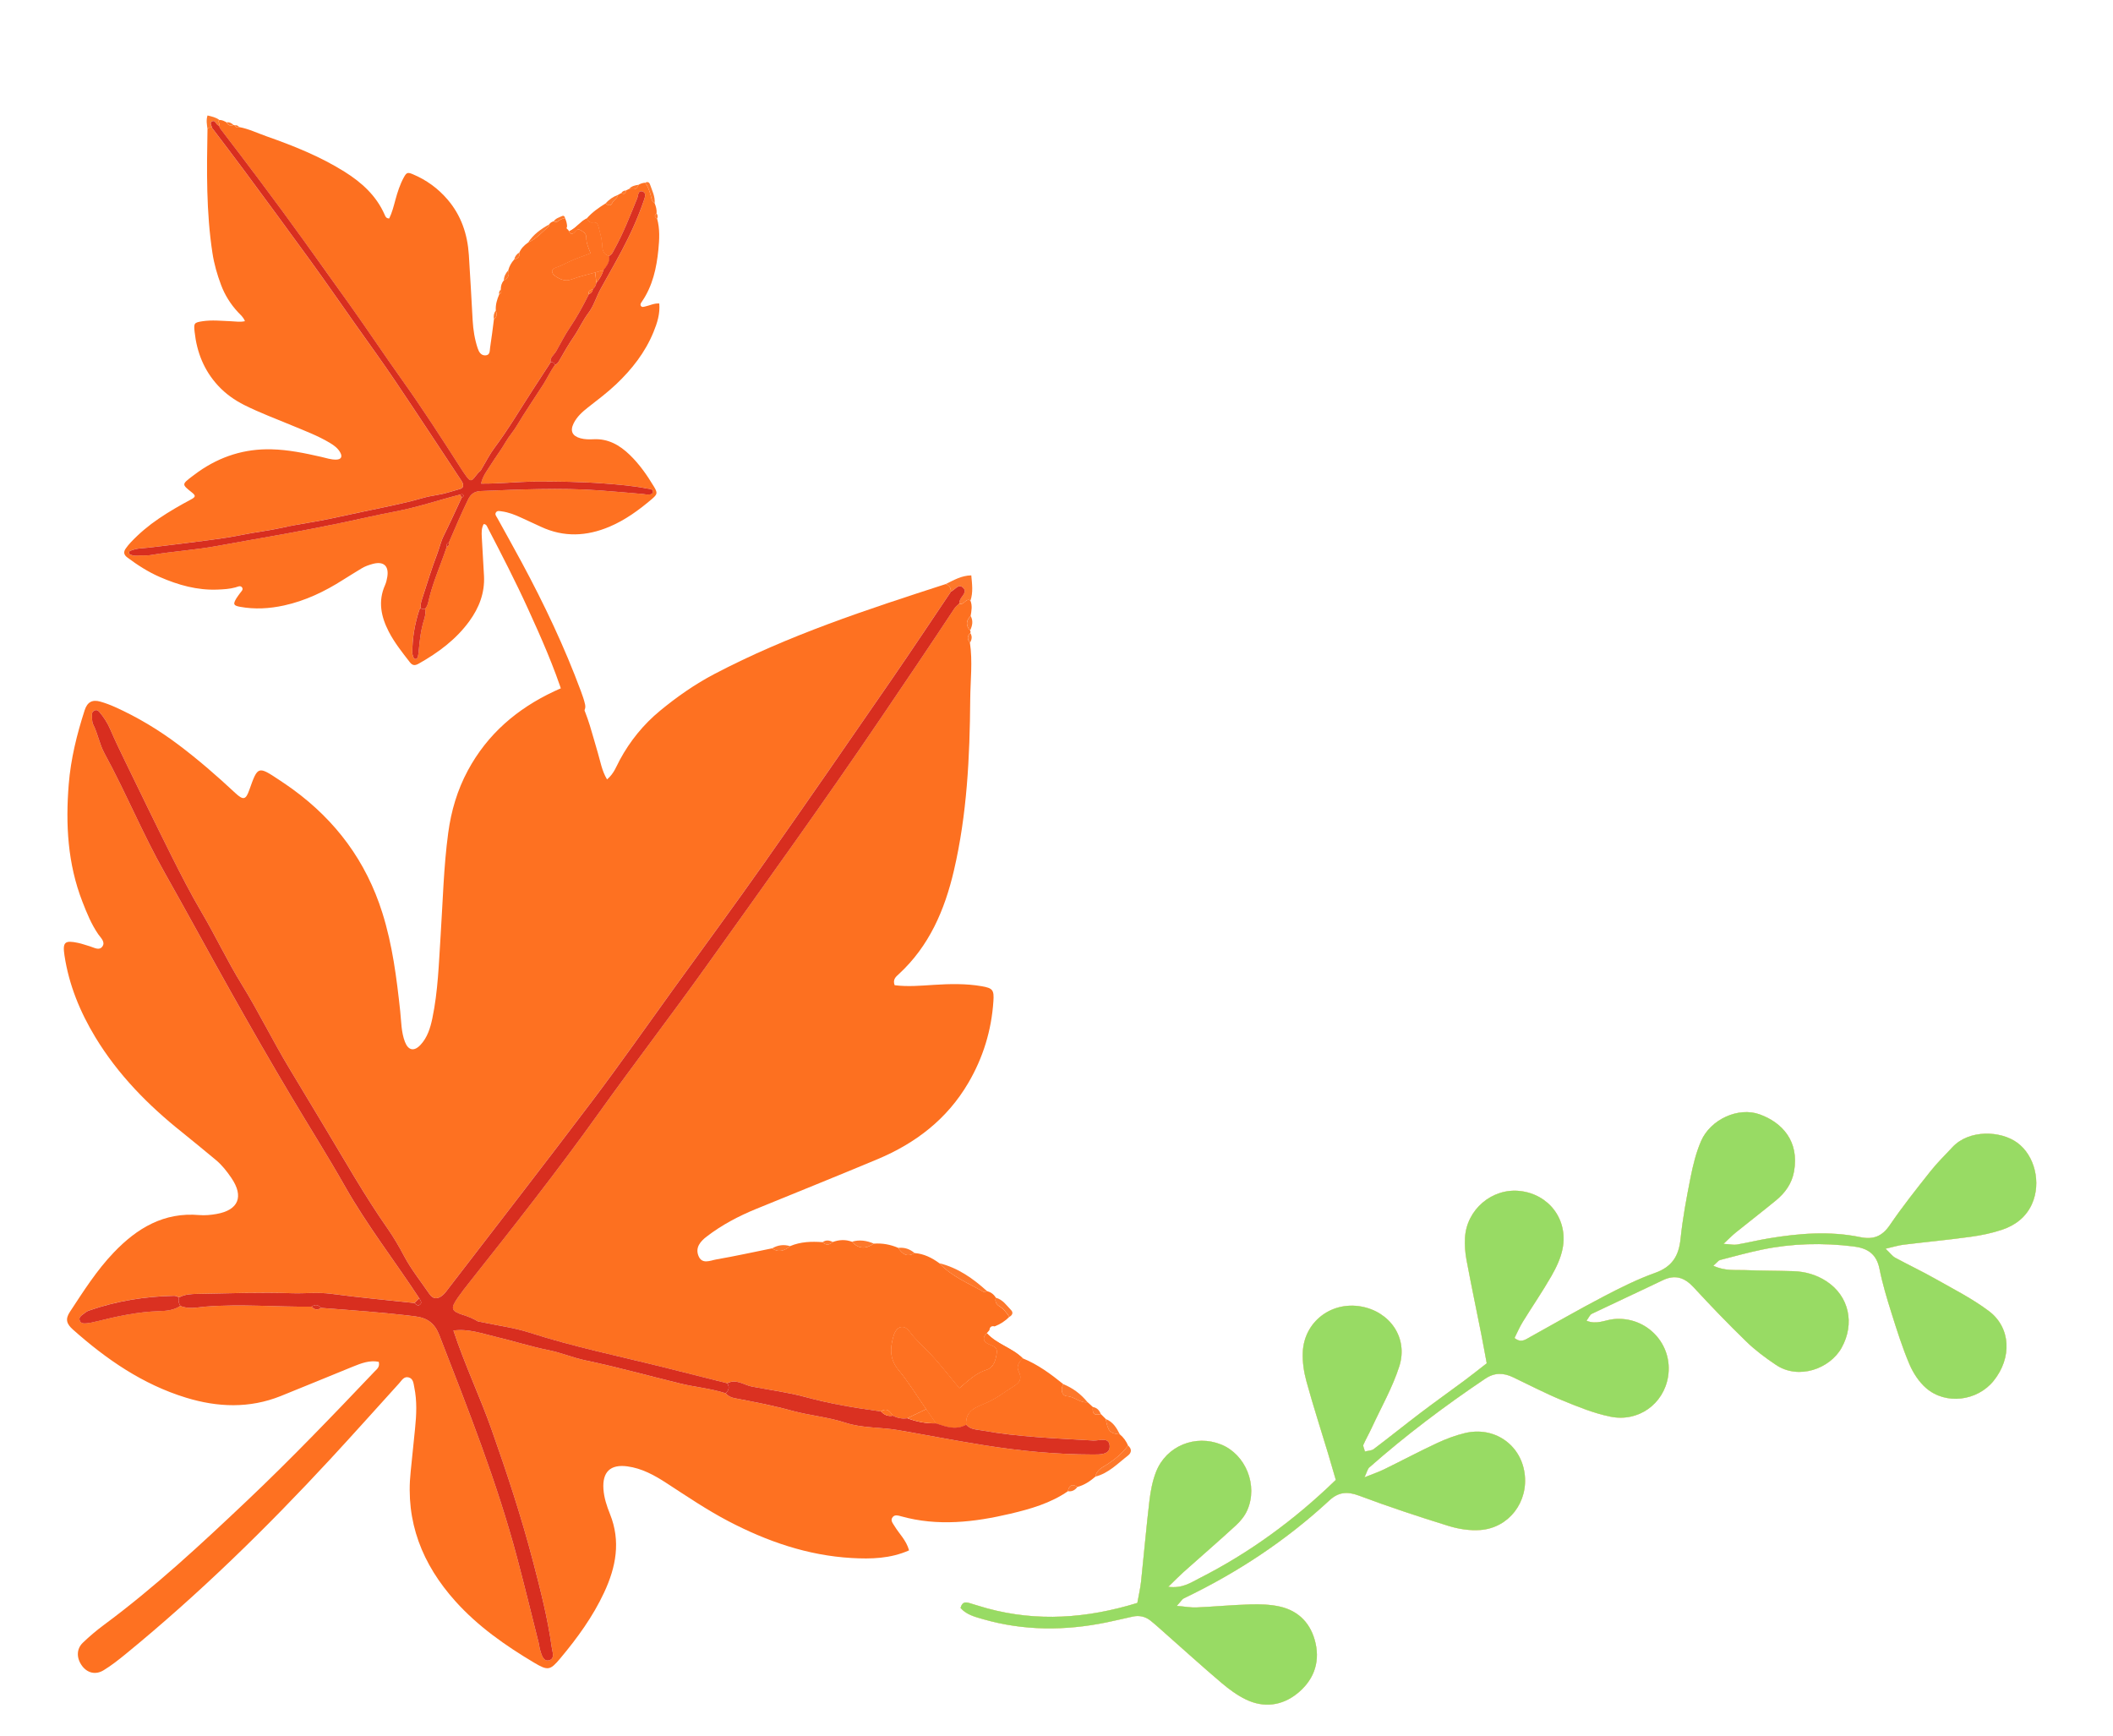 <?xml version="1.0" encoding="UTF-8"?> <svg xmlns="http://www.w3.org/2000/svg" width="196" height="161" viewBox="0 0 196 161" fill="none"><path d="M98.626 128.391C97.465 127.45 96.266 126.567 94.868 125.998C94.495 126.346 94.237 126.752 94.501 127.26C94.823 127.881 94.559 128.252 94.051 128.567C93.202 129.092 92.432 129.714 91.487 130.122C90.636 130.487 89.499 130.803 89.619 132.151C90.004 132.609 90.569 132.595 91.085 132.689C94.5 133.303 97.962 133.42 101.413 133.623C101.976 133.657 102.94 133.237 102.931 134.195C102.922 134.957 101.988 134.922 101.366 134.921C98.01 134.918 94.674 134.598 91.364 134.073C88.674 133.647 86.001 133.125 83.317 132.66C81.691 132.378 79.997 132.491 78.42 131.974C76.785 131.438 75.072 131.303 73.431 130.852C71.679 130.369 69.901 130.034 68.123 129.693C67.796 129.631 67.519 129.488 67.298 129.237C65.933 128.793 64.5 128.676 63.114 128.34C60.17 127.624 57.249 126.805 54.285 126.184C53.131 125.943 52.061 125.475 50.906 125.246C49.238 124.916 47.612 124.384 45.954 123.995C44.7 123.7 43.456 123.237 42.059 123.422C43.121 126.627 44.524 129.557 45.6 132.608C47.037 136.678 48.389 140.78 49.476 144.961C50.147 147.542 50.807 150.126 51.172 152.772C51.232 153.208 51.514 153.876 50.919 154.015C50.386 154.139 50.233 153.484 50.094 153.034C50.031 152.832 50.023 152.613 49.97 152.405C49.306 149.771 48.663 147.128 47.967 144.501C46.094 137.43 43.388 130.651 40.749 123.846C40.336 122.782 39.679 122.253 38.524 122.108C35.618 121.742 32.702 121.545 29.785 121.322C29.454 121.554 29.162 121.496 28.898 121.207C25.628 121.243 22.36 120.942 19.084 121.202C18.331 121.262 17.501 121.474 16.729 121.135C16.128 121.545 15.419 121.599 14.741 121.62C12.762 121.682 10.852 122.102 8.946 122.574C8.637 122.65 8.325 122.723 8.011 122.748C7.755 122.768 7.449 122.77 7.38 122.423C7.333 122.185 7.522 122.043 7.69 121.92C7.861 121.796 8.029 121.644 8.223 121.575C10.796 120.676 13.453 120.248 16.174 120.195C16.323 120.193 16.475 120.29 16.624 120.342C17.16 120.051 17.756 120.031 18.337 120.021C21.244 119.973 24.156 119.858 27.06 119.959C28.273 120.001 29.483 119.85 30.703 120.012C33.276 120.356 35.865 120.59 38.446 120.869C38.593 120.72 38.738 120.57 38.883 120.422C36.603 116.946 34.045 113.662 31.986 110.023C30.416 107.249 28.707 104.545 27.07 101.802C25.136 98.557 23.258 95.285 21.407 91.991C19.349 88.328 17.354 84.632 15.287 80.977C13.241 77.359 11.675 73.511 9.685 69.872C9.232 69.045 9.076 68.061 8.641 67.198C8.507 66.932 8.546 66.575 8.53 66.258C8.522 66.092 8.627 65.966 8.789 65.898C8.97 65.821 9.108 65.914 9.209 66.033C9.625 66.523 9.97 67.053 10.226 67.651C10.624 68.579 11.06 69.491 11.502 70.4C12.967 73.411 14.421 76.425 15.922 79.42C16.802 81.178 17.702 82.932 18.7 84.626C19.996 86.827 21.083 89.141 22.425 91.321C23.986 93.854 25.293 96.541 26.828 99.089C27.926 100.913 29.024 102.744 30.122 104.566C32.02 107.713 33.823 110.914 35.931 113.931C36.511 114.76 37.015 115.629 37.493 116.529C38.139 117.749 39.024 118.84 39.801 119.99C40.21 120.594 40.669 120.513 41.133 120.08C41.327 119.901 41.477 119.674 41.639 119.463C46.086 113.673 50.566 107.907 54.966 102.082C57.536 98.679 59.98 95.181 62.477 91.724C65.286 87.834 68.132 83.969 70.893 80.046C74.85 74.419 78.756 68.756 82.662 63.094C84.537 60.374 86.363 57.618 88.211 54.878C88.194 54.546 88.078 54.283 87.731 54.177C80.414 56.541 73.105 58.933 66.265 62.522C64.467 63.465 62.794 64.636 61.227 65.928C59.691 67.195 58.448 68.725 57.494 70.488C57.175 71.077 56.962 71.749 56.309 72.299C55.821 71.485 55.697 70.642 55.458 69.847C54.95 68.162 54.563 66.431 53.741 64.857C53.01 63.456 52.857 63.444 51.396 64.131C47.961 65.745 45.22 68.089 43.397 71.471C42.419 73.289 41.853 75.214 41.578 77.243C41.149 80.421 41.077 83.628 40.869 86.822C40.702 89.379 40.632 91.945 40.103 94.468C39.913 95.371 39.644 96.238 39.006 96.923C38.413 97.558 37.868 97.45 37.557 96.633C37.212 95.725 37.225 94.747 37.122 93.794C36.79 90.714 36.407 87.659 35.466 84.673C33.964 79.903 31.164 76.135 27.155 73.213C26.767 72.931 26.369 72.662 25.969 72.395C23.922 71.033 23.921 71.034 23.124 73.278C22.801 74.191 22.579 74.265 21.809 73.546C20.129 71.977 18.4 70.474 16.563 69.091C14.719 67.703 12.758 66.524 10.656 65.579C10.219 65.383 9.766 65.214 9.306 65.083C8.573 64.876 8.102 65.105 7.85 65.89C7.126 68.132 6.565 70.401 6.375 72.76C6.076 76.474 6.274 80.121 7.643 83.641C8.05 84.689 8.468 85.723 9.111 86.658C9.34 86.991 9.789 87.369 9.505 87.786C9.209 88.221 8.731 87.894 8.336 87.781C7.977 87.68 7.624 87.545 7.26 87.467C6.007 87.2 5.792 87.381 5.981 88.629C6.394 91.36 7.427 93.875 8.848 96.22C10.949 99.686 13.749 102.532 16.907 105.046C17.951 105.877 18.972 106.737 20.004 107.585C20.588 108.065 21.047 108.657 21.468 109.276C22.639 110.997 22.12 112.254 20.083 112.61C19.561 112.702 19.014 112.755 18.488 112.711C15.21 112.423 12.718 113.921 10.565 116.169C8.967 117.836 7.739 119.781 6.477 121.701C6.027 122.385 6.19 122.82 6.769 123.335C9.873 126.096 13.239 128.418 17.253 129.649C20.189 130.55 23.137 130.663 26.044 129.498C28.274 128.606 30.49 127.678 32.716 126.777C33.498 126.461 34.288 126.151 35.132 126.323C35.252 126.812 34.963 126.995 34.748 127.221C30.887 131.283 27.007 135.33 22.937 139.185C18.673 143.224 14.373 147.224 9.642 150.727C8.957 151.235 8.3 151.79 7.686 152.38C7.074 152.966 7.084 153.822 7.62 154.539C8.102 155.184 8.864 155.388 9.605 154.938C10.332 154.498 11.007 153.962 11.668 153.422C18.459 147.867 24.715 141.75 30.668 135.318C32.808 133.005 34.906 130.654 37.021 128.32C37.266 128.05 37.468 127.65 37.911 127.771C38.345 127.889 38.356 128.338 38.429 128.69C38.691 129.958 38.631 131.238 38.5 132.517C38.363 133.845 38.236 135.174 38.094 136.501C37.595 141.162 39.166 145.106 42.243 148.534C44.337 150.865 46.87 152.64 49.539 154.229C50.824 154.995 51.037 154.95 51.965 153.84C53.546 151.953 54.99 149.971 56.038 147.723C57.141 145.36 57.596 142.971 56.582 140.445C56.284 139.706 56.03 138.937 55.974 138.128C55.866 136.539 56.617 135.814 58.185 136.021C59.543 136.201 60.713 136.849 61.838 137.582C63.718 138.804 65.575 140.064 67.566 141.107C71.156 142.983 74.914 144.288 78.989 144.523C80.798 144.627 82.594 144.583 84.324 143.814C84.063 142.865 83.404 142.277 82.971 141.553C82.812 141.289 82.544 141.011 82.827 140.702C83.028 140.484 83.323 140.581 83.582 140.653C86.986 141.603 90.377 141.203 93.722 140.415C95.578 139.977 97.445 139.444 99.057 138.329C99.163 137.777 99.444 137.611 99.944 137.928C100.587 137.76 101.119 137.396 101.615 136.97C101.723 136.295 102.331 136.094 102.792 135.78C103.495 135.302 104.142 134.781 104.637 134.085C104.464 133.684 104.217 133.336 103.88 133.056C102.957 132.975 102.768 132.769 102.57 131.626C102.416 131.473 102.264 131.319 102.111 131.166C101.514 131.349 101.294 131.106 101.375 130.518C101.212 130.368 101.049 130.218 100.887 130.067C100.184 130.168 99.7 129.56 98.998 129.514C98.475 129.481 98.364 128.9 98.626 128.391Z" fill="#FE7121"></path><path d="M92.371 120.374C92.184 120.055 91.904 119.861 91.554 119.761C91.455 119.793 91.322 119.885 91.263 119.85C89.836 119.027 88.271 118.418 87.119 117.169C86.435 116.667 85.696 116.301 84.834 116.233C84.143 116.655 83.69 116.326 83.314 115.752C82.593 115.441 81.844 115.305 81.059 115.361C80.333 115.865 79.65 115.879 79.027 115.188C78.431 114.961 77.836 114.996 77.244 115.209C76.936 115.49 76.625 115.554 76.307 115.224C75.278 115.15 74.259 115.178 73.288 115.592C72.778 116.012 72.241 116.237 71.626 115.796C69.902 116.145 68.183 116.524 66.451 116.825C65.88 116.924 65.104 117.328 64.778 116.467C64.489 115.703 64.977 115.145 65.555 114.701C66.961 113.624 68.514 112.805 70.151 112.136C73.901 110.605 77.659 109.092 81.396 107.529C84.93 106.049 87.851 103.812 89.818 100.454C91.191 98.114 91.966 95.586 92.147 92.881C92.218 91.838 92.091 91.662 91.071 91.484C89.593 91.227 88.098 91.263 86.604 91.358C85.393 91.436 84.178 91.543 82.985 91.389C82.786 90.848 83.115 90.596 83.368 90.363C86.196 87.762 87.629 84.41 88.48 80.77C89.701 75.545 89.957 70.217 89.997 64.879C90.011 63.125 90.232 61.37 89.969 59.617C89.72 59.31 89.691 59.011 90.002 58.725C90.046 58.64 90.038 58.559 89.978 58.484C89.583 58.017 89.592 57.567 90.034 57.136C90.118 56.66 90.207 56.184 90.016 55.711C89.573 55.428 89.407 56.219 88.975 55.977C88.827 56.127 88.649 56.257 88.535 56.43C86.278 59.853 83.98 63.25 81.678 66.645C76.446 74.365 71 81.932 65.585 89.521C62.275 94.159 58.801 98.679 55.489 103.316C51.677 108.651 47.615 113.792 43.549 118.931C43.186 119.391 42.824 119.854 42.487 120.335C41.751 121.384 41.817 121.62 43.003 121.993C43.466 122.139 43.903 122.32 44.315 122.57C44.462 122.599 44.607 122.628 44.754 122.657C46.199 122.965 47.682 123.153 49.081 123.605C53.209 124.94 57.455 125.8 61.651 126.853C63.587 127.339 65.523 127.825 67.457 128.312C68.291 127.866 68.983 128.475 69.737 128.618C71.4 128.936 73.091 129.151 74.72 129.595C77.023 130.224 79.359 130.609 81.714 130.925C82.26 130.558 82.547 130.909 82.814 131.319C83.235 131.547 83.683 131.624 84.156 131.557C84.741 131.276 85.328 130.994 85.915 130.714C85.065 129.494 84.291 128.211 83.344 127.069C82.509 126.064 82.565 125.041 82.885 123.936C83.147 123.03 83.827 122.801 84.36 123.519C84.936 124.296 85.656 124.92 86.306 125.606C87.246 126.598 88.069 127.69 88.988 128.78C89.829 128.066 90.534 127.371 91.539 127.06C92.193 126.859 92.371 126.147 92.465 125.499C92.551 124.91 92.065 124.852 91.689 124.668C91.195 124.427 91.115 124.076 91.535 123.67C91.617 123.574 91.699 123.478 91.779 123.383C91.806 123.083 91.97 122.969 92.261 123.038C92.778 122.84 93.232 122.547 93.623 122.154C93.364 121.772 93.094 121.407 92.683 121.16C92.408 120.988 92.271 120.721 92.371 120.374Z" fill="#FD7020"></path><path d="M91.541 123.673C91.122 124.078 91.201 124.429 91.695 124.671C92.071 124.855 92.557 124.913 92.471 125.502C92.377 126.149 92.199 126.861 91.544 127.063C90.539 127.372 89.834 128.068 88.994 128.782C88.073 127.693 87.251 126.599 86.311 125.609C85.66 124.924 84.942 124.299 84.366 123.522C83.833 122.804 83.153 123.033 82.89 123.938C82.57 125.044 82.516 126.066 83.35 127.072C84.296 128.212 85.072 129.495 85.921 130.717C86.224 131.156 86.528 131.595 86.832 132.034C87.748 132.343 88.664 132.688 89.617 132.155C89.498 130.806 90.635 130.491 91.487 130.125C92.431 129.717 93.203 129.094 94.051 128.57C94.56 128.255 94.823 127.884 94.5 127.263C94.236 126.755 94.495 126.349 94.868 126.001C93.899 125.025 92.474 124.701 91.541 123.673Z" fill="#FD782B"></path><path d="M91.541 123.673C91.122 124.078 91.201 124.429 91.695 124.671C92.071 124.855 92.557 124.913 92.471 125.502C92.377 126.149 92.199 126.861 91.544 127.063C90.539 127.372 89.834 128.068 88.994 128.782C88.073 127.693 87.251 126.599 86.311 125.609C85.66 124.924 84.942 124.299 84.366 123.522C83.833 122.804 83.153 123.033 82.89 123.938C82.57 125.044 82.516 126.066 83.35 127.072C84.296 128.212 85.072 129.495 85.921 130.717C86.224 131.156 86.528 131.595 86.832 132.034C87.748 132.343 88.664 132.688 89.617 132.155C89.498 130.806 90.635 130.491 91.487 130.125C92.431 129.717 93.203 129.094 94.051 128.57C94.56 128.255 94.823 127.884 94.5 127.263C94.236 126.755 94.495 126.349 94.868 126.001C93.899 125.025 92.474 124.701 91.541 123.673Z" fill="#FE7121"></path><path d="M88.98 55.975C89.411 56.216 89.578 55.426 90.021 55.709C90.276 54.953 90.172 54.195 90.096 53.371C89.17 53.389 88.462 53.82 87.73 54.177C88.076 54.284 88.194 54.546 88.21 54.878C88.568 54.722 88.881 54.153 89.277 54.469C89.806 54.892 89.188 55.275 89.039 55.673C89.004 55.769 89 55.875 88.98 55.975Z" fill="#FD782B"></path><path d="M87.12 117.174C88.271 118.421 89.837 119.032 91.263 119.855C91.323 119.89 91.457 119.799 91.555 119.766C90.258 118.59 88.853 117.6 87.12 117.174Z" fill="#FD782B"></path><path d="M104.634 134.086C104.138 134.782 103.491 135.304 102.789 135.781C102.329 136.094 101.719 136.296 101.612 136.972C102.835 136.659 103.681 135.752 104.631 135.019C104.981 134.745 104.997 134.398 104.634 134.086Z" fill="#FD782B"></path><path d="M98.623 128.393C98.36 128.902 98.472 129.483 98.99 129.517C99.692 129.563 100.176 130.171 100.879 130.07C100.27 129.319 99.522 128.755 98.623 128.393Z" fill="#FD782B"></path><path d="M92.368 120.377C92.268 120.724 92.406 120.991 92.69 121.161C93.101 121.407 93.371 121.772 93.63 122.155C93.904 122.002 94.011 121.76 93.79 121.529C93.367 121.09 93.016 120.547 92.368 120.377Z" fill="#FD782B"></path><path d="M102.568 131.628C102.766 132.774 102.954 132.979 103.878 133.058C103.579 132.456 103.24 131.891 102.568 131.628Z" fill="#FD782B"></path><path d="M79.026 115.187C79.649 115.88 80.334 115.864 81.059 115.359C80.399 115.08 79.726 114.969 79.026 115.187Z" fill="#FD782B"></path><path d="M71.628 115.797C72.245 116.239 72.779 116.013 73.291 115.593C72.706 115.418 72.152 115.489 71.628 115.797Z" fill="#FD782B"></path><path d="M83.316 115.758C83.692 116.332 84.145 116.659 84.836 116.238C84.397 115.858 83.895 115.689 83.316 115.758Z" fill="#FD782B"></path><path d="M90.039 57.138C89.595 57.57 89.587 58.019 89.983 58.486C90.198 58.045 90.291 57.599 90.039 57.138Z" fill="#FD782B"></path><path d="M101.372 130.516C101.291 131.104 101.513 131.347 102.108 131.164C101.975 130.822 101.753 130.578 101.372 130.516Z" fill="#FD782B"></path><path d="M99.943 137.926C99.444 137.608 99.163 137.774 99.056 138.327C99.438 138.385 99.721 138.225 99.943 137.926Z" fill="#FD782B"></path><path d="M90.007 58.723C89.696 59.01 89.724 59.308 89.973 59.615C90.157 59.324 90.196 59.027 90.007 58.723Z" fill="#FD782B"></path><path d="M76.307 115.224C76.624 115.554 76.935 115.49 77.243 115.209C76.929 115.047 76.615 115 76.307 115.224Z" fill="#FD782B"></path><path d="M88.982 55.977C89.001 55.876 89.006 55.771 89.041 55.676C89.189 55.279 89.808 54.894 89.279 54.471C88.883 54.155 88.569 54.725 88.212 54.88C86.364 57.62 84.54 60.375 82.663 63.096C78.758 68.758 74.851 74.421 70.894 80.048C68.134 83.971 65.288 87.837 62.478 91.726C59.981 95.183 57.538 98.681 54.967 102.084C50.567 107.909 46.087 113.675 41.64 119.465C41.478 119.675 41.327 119.902 41.134 120.082C40.67 120.515 40.211 120.596 39.802 119.992C39.023 118.843 38.139 117.75 37.494 116.531C37.017 115.631 36.513 114.763 35.933 113.933C33.823 110.917 32.02 107.716 30.123 104.568C29.024 102.745 27.929 100.914 26.83 99.091C25.294 96.543 23.988 93.855 22.427 91.323C21.083 89.144 19.998 86.831 18.701 84.628C17.703 82.934 16.804 81.18 15.923 79.422C14.424 76.429 12.968 73.413 11.503 70.402C11.06 69.494 10.626 68.581 10.227 67.653C9.971 67.055 9.626 66.525 9.21 66.035C9.11 65.916 8.971 65.823 8.79 65.9C8.629 65.969 8.524 66.093 8.531 66.26C8.547 66.578 8.509 66.933 8.642 67.2C9.077 68.063 9.233 69.047 9.686 69.874C11.675 73.514 13.242 77.361 15.289 80.979C17.355 84.634 19.352 88.332 21.409 91.993C23.259 95.287 25.137 98.559 27.072 101.804C28.708 104.547 30.416 107.25 31.988 110.025C34.048 113.663 36.604 116.948 38.886 120.424C38.993 120.626 39.205 120.846 38.93 121.041C38.754 121.166 38.583 121.005 38.447 120.871C35.865 120.593 33.277 120.358 30.704 120.014C29.483 119.851 28.274 120.003 27.062 119.961C24.157 119.86 21.245 119.975 18.338 120.023C17.757 120.033 17.161 120.053 16.626 120.344C16.494 120.629 16.592 120.885 16.729 121.136C17.501 121.475 18.331 121.262 19.084 121.203C22.361 120.943 25.629 121.244 28.898 121.207C29.228 120.988 29.523 121.022 29.785 121.322C32.702 121.545 35.619 121.743 38.524 122.109C39.679 122.254 40.337 122.782 40.749 123.846C43.388 130.652 46.093 137.432 47.967 144.502C48.663 147.129 49.307 149.77 49.97 152.406C50.022 152.612 50.032 152.832 50.094 153.035C50.233 153.485 50.385 154.141 50.919 154.015C51.513 153.875 51.232 153.208 51.173 152.772C50.807 150.127 50.147 147.543 49.476 144.961C48.389 140.779 47.038 136.679 45.6 132.609C44.523 129.559 43.121 126.63 42.059 123.422C43.455 123.236 44.7 123.701 45.955 123.996C47.612 124.385 49.238 124.916 50.906 125.247C52.062 125.476 53.13 125.943 54.286 126.185C57.249 126.806 60.171 127.625 63.114 128.341C64.499 128.677 65.935 128.795 67.298 129.238C67.621 128.978 67.677 128.669 67.464 128.312C65.528 127.826 63.593 127.339 61.657 126.853C57.459 125.8 53.215 124.939 49.087 123.605C47.689 123.154 46.205 122.966 44.761 122.657C44.614 122.628 44.467 122.6 44.322 122.57C43.909 122.32 43.473 122.14 43.01 121.993C41.824 121.62 41.758 121.385 42.494 120.335C42.83 119.855 43.191 119.393 43.556 118.932C47.623 113.793 51.683 108.652 55.495 103.316C58.808 98.679 62.282 94.159 65.591 89.521C71.007 81.932 76.455 74.365 81.685 66.645C83.986 63.251 86.283 59.854 88.541 56.43C88.655 56.257 88.833 56.128 88.982 55.977Z" fill="#D82E1F"></path><path d="M67.465 128.313C67.678 128.67 67.621 128.977 67.299 129.239C67.519 129.488 67.797 129.631 68.124 129.694C69.903 130.035 71.68 130.37 73.433 130.853C75.073 131.304 76.787 131.439 78.421 131.975C79.999 132.491 81.693 132.379 83.319 132.661C86.002 133.126 88.676 133.648 91.365 134.074C94.676 134.599 98.012 134.919 101.367 134.922C101.989 134.923 102.923 134.958 102.932 134.196C102.943 133.238 101.978 133.655 101.415 133.624C97.961 133.421 94.501 133.305 91.087 132.69C90.57 132.596 90.006 132.61 89.62 132.152C88.667 132.685 87.751 132.34 86.835 132.031C85.912 132.057 85.025 131.885 84.166 131.558C83.692 131.626 83.245 131.548 82.824 131.32C82.379 131.405 82.019 131.255 81.724 130.926C79.368 130.611 77.032 130.224 74.73 129.596C73.102 129.152 71.41 128.937 69.746 128.619C68.99 128.475 68.298 127.868 67.465 128.313Z" fill="#DA3121"></path><path d="M16.726 121.139C16.589 120.889 16.491 120.633 16.622 120.348C16.472 120.297 16.321 120.199 16.172 120.201C13.451 120.254 10.793 120.68 8.221 121.581C8.027 121.65 7.858 121.8 7.688 121.926C7.519 122.05 7.331 122.191 7.378 122.429C7.447 122.776 7.753 122.774 8.009 122.754C8.323 122.729 8.635 122.656 8.944 122.58C10.85 122.108 12.762 121.687 14.739 121.626C15.417 121.604 16.125 121.55 16.726 121.139Z" fill="#DA3121"></path><path d="M29.785 121.32C29.523 121.02 29.228 120.986 28.898 121.205C29.161 121.495 29.455 121.552 29.785 121.32Z" fill="#DA3121"></path><path d="M38.449 120.87C38.585 121.004 38.757 121.166 38.932 121.04C39.207 120.845 38.994 120.624 38.887 120.423C38.74 120.572 38.594 120.722 38.449 120.87Z" fill="#DA3121"></path><path d="M84.163 131.553C85.022 131.882 85.911 132.052 86.832 132.026C86.528 131.587 86.225 131.148 85.921 130.709C85.336 130.992 84.749 131.273 84.163 131.553Z" fill="#FE7121"></path><path d="M81.722 130.924C82.018 131.253 82.378 131.403 82.823 131.317C82.555 130.91 82.268 130.557 81.722 130.924Z" fill="#FE7121"></path><path d="M56.174 18.868C55.539 19.265 54.926 19.69 54.429 20.259C54.533 20.493 54.684 20.681 54.967 20.639C55.314 20.587 55.447 20.773 55.513 21.064C55.624 21.552 55.793 22.018 55.833 22.532C55.868 22.994 55.832 23.584 56.49 23.747C56.77 23.639 56.855 23.369 56.983 23.139C57.83 21.622 58.448 20.001 59.105 18.399C59.213 18.138 59.171 17.613 59.623 17.773C59.983 17.901 59.814 18.338 59.713 18.632C59.166 20.221 58.471 21.75 57.684 23.233C57.045 24.437 56.364 25.619 55.707 26.814C55.309 27.539 55.087 28.36 54.585 29.023C54.066 29.71 53.723 30.5 53.242 31.203C52.729 31.955 52.281 32.743 51.83 33.53C51.748 33.674 51.635 33.782 51.48 33.846C51.048 34.42 50.759 35.08 50.375 35.682C49.557 36.96 48.694 38.211 47.918 39.514C47.616 40.022 47.221 40.452 46.924 40.962C46.496 41.699 45.98 42.383 45.526 43.105C45.183 43.651 44.761 44.165 44.621 44.856C46.313 44.875 47.928 44.687 49.549 44.673C51.711 44.654 53.873 44.681 56.031 44.846C57.363 44.948 58.694 45.055 60.007 45.312C60.223 45.355 60.585 45.33 60.554 45.635C60.526 45.907 60.191 45.873 59.956 45.866C59.849 45.863 59.745 45.831 59.638 45.822C58.281 45.709 56.925 45.583 55.568 45.486C51.914 45.223 48.262 45.403 44.609 45.546C44.038 45.569 43.681 45.794 43.424 46.318C42.778 47.635 42.211 48.984 41.63 50.33C41.687 50.524 41.612 50.653 41.432 50.731C40.917 52.286 40.243 53.785 39.834 55.379C39.739 55.746 39.705 56.173 39.419 56.484C39.516 56.835 39.426 57.18 39.326 57.505C39.033 58.452 38.921 59.425 38.835 60.405C38.821 60.563 38.804 60.723 38.765 60.876C38.733 61.001 38.684 61.145 38.509 61.122C38.388 61.105 38.352 60.993 38.321 60.893C38.29 60.792 38.245 60.688 38.244 60.585C38.237 59.22 38.466 57.891 38.883 56.594C38.907 56.523 38.977 56.467 39.026 56.404C38.976 56.103 39.063 55.818 39.153 55.541C39.603 54.156 40.022 52.758 40.542 51.398C40.759 50.831 40.884 50.233 41.16 49.682C41.741 48.519 42.273 47.33 42.825 46.153C42.778 46.059 42.73 45.966 42.684 45.873C40.666 46.388 38.695 47.066 36.636 47.449C35.067 47.742 33.508 48.112 31.942 48.441C30.091 48.83 28.235 49.188 26.374 49.528C24.304 49.908 22.229 50.252 20.161 50.636C18.115 51.017 16.038 51.133 13.99 51.485C13.524 51.565 13.033 51.478 12.554 51.544C12.406 51.565 12.243 51.488 12.09 51.444C12.01 51.421 11.967 51.351 11.962 51.263C11.955 51.165 12.021 51.114 12.094 51.086C12.394 50.969 12.701 50.891 13.026 50.867C13.53 50.829 14.033 50.771 14.535 50.71C16.2 50.505 17.864 50.307 19.527 50.083C20.503 49.951 21.48 49.811 22.445 49.614C23.698 49.357 24.971 49.218 26.222 48.937C27.676 48.61 29.162 48.428 30.618 48.115C31.66 47.891 32.706 47.669 33.748 47.445C35.547 47.058 37.357 46.724 39.129 46.216C39.616 46.076 40.11 45.979 40.614 45.899C41.297 45.791 41.957 45.55 42.629 45.368C42.981 45.273 43.017 45.042 42.888 44.752C42.834 44.631 42.752 44.523 42.678 44.412C40.658 41.364 38.655 38.304 36.611 35.272C35.417 33.501 34.157 31.775 32.926 30.03C31.54 28.067 30.172 26.09 28.762 24.144C26.741 21.355 24.693 18.583 22.646 15.813C21.662 14.482 20.654 13.169 19.657 11.848C19.497 11.802 19.353 11.814 19.247 11.961C19.177 15.812 19.121 19.663 19.709 23.487C19.863 24.492 20.146 25.475 20.503 26.427C20.853 27.361 21.376 28.199 22.056 28.937C22.283 29.184 22.567 29.394 22.721 29.793C22.256 29.892 21.837 29.814 21.421 29.798C20.54 29.764 19.658 29.666 18.778 29.799C17.996 29.918 17.965 29.988 18.053 30.792C18.259 32.682 18.924 34.361 20.23 35.775C20.932 36.534 21.752 37.115 22.668 37.575C24.104 38.295 25.611 38.851 27.09 39.469C28.274 39.964 29.479 40.414 30.587 41.075C30.985 41.312 31.352 41.58 31.572 41.994C31.777 42.378 31.637 42.618 31.199 42.633C30.713 42.649 30.252 42.484 29.783 42.378C28.271 42.034 26.761 41.719 25.194 41.679C22.69 41.615 20.45 42.328 18.414 43.752C18.217 43.89 18.024 44.035 17.833 44.181C16.855 44.929 16.855 44.93 17.789 45.672C18.169 45.974 18.168 46.091 17.702 46.339C16.685 46.88 15.692 47.454 14.738 48.1C13.781 48.747 12.903 49.485 12.114 50.326C11.95 50.502 11.796 50.689 11.66 50.886C11.443 51.199 11.474 51.459 11.805 51.706C12.75 52.414 13.733 53.049 14.82 53.522C16.531 54.268 18.291 54.767 20.18 54.691C20.743 54.668 21.301 54.639 21.848 54.486C22.043 54.432 22.296 54.28 22.447 54.483C22.605 54.694 22.372 54.867 22.254 55.036C22.148 55.19 22.026 55.334 21.93 55.495C21.6 56.044 21.651 56.176 22.273 56.289C23.634 56.538 24.993 56.458 26.335 56.166C28.319 55.734 30.122 54.87 31.826 53.783C32.39 53.424 32.963 53.08 33.533 52.729C33.855 52.531 34.211 52.409 34.572 52.31C35.577 52.036 36.089 52.486 35.926 53.509C35.885 53.771 35.821 54.039 35.714 54.281C35.045 55.787 35.35 57.211 36.064 58.596C36.594 59.624 37.316 60.522 38.02 61.432C38.271 61.757 38.504 61.75 38.842 61.56C40.654 60.538 42.301 59.321 43.537 57.62C44.442 56.376 44.975 54.998 44.896 53.431C44.835 52.23 44.756 51.029 44.691 49.828C44.669 49.406 44.651 48.982 44.869 48.61C45.12 48.633 45.16 48.799 45.232 48.938C46.528 51.428 47.815 53.923 48.979 56.478C50.199 59.155 51.395 61.842 52.285 64.653C52.414 65.06 52.57 65.462 52.75 65.849C52.928 66.234 53.335 66.368 53.762 66.231C54.145 66.107 54.366 65.78 54.273 65.355C54.183 64.939 54.039 64.532 53.891 64.131C52.364 60.011 50.483 56.053 48.404 52.187C47.657 50.797 46.884 49.421 46.123 48.04C46.034 47.88 45.878 47.719 46.007 47.529C46.133 47.342 46.348 47.41 46.526 47.433C47.17 47.515 47.767 47.752 48.351 48.022C48.958 48.302 49.567 48.579 50.172 48.862C52.299 49.856 54.423 49.754 56.547 48.853C57.992 48.24 59.245 47.329 60.431 46.323C61.003 45.839 61.016 45.731 60.642 45.11C60.005 44.055 59.301 43.048 58.407 42.186C57.466 41.28 56.408 40.675 55.047 40.745C54.649 40.766 54.243 40.762 53.85 40.656C53.08 40.449 52.859 39.975 53.212 39.266C53.518 38.652 54.016 38.204 54.545 37.79C55.43 37.098 56.329 36.423 57.147 35.65C58.619 34.254 59.849 32.686 60.622 30.794C60.966 29.954 61.237 29.096 61.154 28.151C60.662 28.121 60.276 28.337 59.863 28.425C59.712 28.457 59.537 28.539 59.437 28.355C59.366 28.224 59.46 28.1 59.536 27.989C60.54 26.531 60.902 24.86 61.072 23.146C61.166 22.197 61.218 21.225 60.952 20.28C60.707 20.14 60.674 19.98 60.906 19.795C60.931 19.463 60.845 19.152 60.724 18.848C60.422 18.687 60.426 18.366 60.351 18.096C60.239 17.686 60.098 17.295 59.849 16.947C59.63 16.964 59.426 17.024 59.238 17.138C59.05 17.562 58.921 17.618 58.347 17.526C58.25 17.574 58.153 17.621 58.055 17.669C58.045 17.982 57.894 18.046 57.629 17.912C57.531 17.965 57.433 18.018 57.336 18.07C57.269 18.42 56.902 18.55 56.766 18.875C56.666 19.117 56.372 19.076 56.174 18.868Z" fill="#FE7121"></path><path d="M51.359 20.53C51.178 20.566 51.04 20.667 50.936 20.817C50.935 20.869 50.957 20.947 50.931 20.97C50.309 21.512 49.766 22.154 48.987 22.497C48.638 22.739 48.344 23.03 48.172 23.427C48.26 23.823 48.03 23.984 47.697 24.069C47.433 24.36 47.246 24.692 47.145 25.073C47.266 25.499 47.161 25.825 46.733 26.008C46.528 26.253 46.448 26.541 46.453 26.856C46.536 27.047 46.516 27.205 46.308 27.302C46.105 27.778 45.953 28.265 45.991 28.792C46.107 29.102 46.126 29.393 45.817 29.613C45.702 30.486 45.602 31.362 45.463 32.231C45.417 32.518 45.482 32.951 45.021 32.965C44.613 32.978 44.428 32.656 44.311 32.31C44.03 31.469 43.894 30.6 43.843 29.716C43.728 27.69 43.623 25.665 43.49 23.64C43.363 21.725 42.779 19.978 41.508 18.5C40.622 17.469 39.551 16.691 38.299 16.165C37.817 15.962 37.713 15.993 37.462 16.448C37.1 17.106 36.874 17.82 36.676 18.543C36.516 19.13 36.37 19.723 36.103 20.263C35.814 20.269 35.748 20.072 35.679 19.914C34.906 18.152 33.552 16.928 31.966 15.933C29.689 14.505 27.207 13.517 24.685 12.63C23.856 12.338 23.061 11.948 22.188 11.788C22.002 11.856 21.856 11.821 21.77 11.627C21.737 11.592 21.698 11.583 21.652 11.599C21.367 11.71 21.155 11.633 21.023 11.354C20.811 11.236 20.6 11.117 20.345 11.13C20.139 11.294 20.487 11.501 20.302 11.667C20.349 11.761 20.381 11.867 20.445 11.949C21.699 13.575 22.934 15.215 24.169 16.858C26.975 20.592 29.674 24.402 32.388 28.202C34.047 30.524 35.623 32.904 37.281 35.227C39.189 37.901 40.963 40.661 42.737 43.423C42.896 43.669 43.056 43.916 43.229 44.154C43.606 44.673 43.729 44.68 44.098 44.179C44.243 43.983 44.4 43.806 44.585 43.651C44.622 43.587 44.66 43.522 44.697 43.458C45.078 42.823 45.409 42.151 45.85 41.562C47.154 39.824 48.252 37.952 49.433 36.136C49.978 35.298 50.523 34.46 51.068 33.623C50.993 33.155 51.393 32.926 51.584 32.593C52.005 31.857 52.382 31.09 52.857 30.391C53.529 29.402 54.092 28.358 54.624 27.294C54.539 26.976 54.752 26.897 54.99 26.837C55.166 26.674 55.276 26.475 55.321 26.24C55.283 25.917 55.245 25.593 55.208 25.27C54.491 25.474 53.758 25.632 53.063 25.895C52.451 26.127 51.976 25.934 51.504 25.603C51.118 25.331 51.12 24.972 51.547 24.836C52.008 24.689 52.421 24.45 52.852 24.254C53.474 23.97 54.125 23.758 54.791 23.499C54.589 22.985 54.375 22.538 54.391 22.011C54.402 21.669 54.094 21.468 53.803 21.319C53.537 21.182 53.431 21.403 53.283 21.551C53.088 21.746 52.909 21.727 52.785 21.462C52.753 21.407 52.721 21.353 52.689 21.299C52.551 21.238 52.523 21.142 52.603 21.015C52.594 20.738 52.529 20.475 52.406 20.226C52.183 20.287 51.966 20.355 51.782 20.51C51.656 20.612 51.507 20.634 51.359 20.53Z" fill="#FD7020"></path><path d="M52.791 21.455C52.914 21.719 53.093 21.739 53.288 21.544C53.437 21.396 53.543 21.175 53.808 21.312C54.1 21.462 54.408 21.662 54.397 22.005C54.38 22.531 54.595 22.978 54.797 23.493C54.131 23.752 53.479 23.963 52.857 24.247C52.427 24.444 52.014 24.683 51.552 24.829C51.125 24.965 51.123 25.325 51.51 25.596C51.981 25.927 52.457 26.119 53.069 25.888C53.762 25.625 54.497 25.466 55.213 25.263C55.471 25.191 55.728 25.118 55.985 25.046C56.281 24.662 56.593 24.284 56.496 23.746C55.837 23.583 55.873 22.993 55.838 22.53C55.798 22.016 55.629 21.549 55.518 21.063C55.452 20.77 55.319 20.585 54.972 20.637C54.689 20.68 54.538 20.491 54.434 20.258C53.815 20.558 53.429 21.18 52.791 21.455Z" fill="#FD782B"></path><path d="M52.791 21.455C52.914 21.719 53.093 21.739 53.288 21.544C53.437 21.396 53.543 21.175 53.808 21.312C54.1 21.462 54.408 21.662 54.397 22.005C54.38 22.531 54.595 22.978 54.797 23.493C54.131 23.752 53.479 23.963 52.857 24.247C52.427 24.444 52.014 24.683 51.552 24.829C51.125 24.965 51.123 25.325 51.51 25.596C51.981 25.927 52.457 26.119 53.069 25.888C53.762 25.625 54.497 25.466 55.213 25.263C55.471 25.191 55.728 25.118 55.985 25.046C56.281 24.662 56.593 24.284 56.496 23.746C55.837 23.583 55.873 22.993 55.838 22.53C55.798 22.016 55.629 21.549 55.518 21.063C55.452 20.77 55.319 20.585 54.972 20.637C54.689 20.68 54.538 20.491 54.434 20.258C53.815 20.558 53.429 21.18 52.791 21.455Z" fill="#FE7121"></path><path d="M20.301 11.663C20.485 11.498 20.138 11.29 20.344 11.126C20.028 10.883 19.652 10.809 19.249 10.71C19.107 11.152 19.196 11.558 19.246 11.963C19.353 11.816 19.496 11.803 19.656 11.849C19.641 11.654 19.422 11.413 19.636 11.277C19.922 11.095 20.003 11.45 20.168 11.586C20.207 11.618 20.257 11.637 20.301 11.663Z" fill="#FD782B"></path><path d="M48.989 22.5C49.767 22.157 50.311 21.515 50.932 20.973C50.959 20.95 50.937 20.872 50.938 20.82C50.17 21.244 49.472 21.748 48.989 22.5Z" fill="#FD782B"></path><path d="M59.852 16.951C60.1 17.299 60.242 17.69 60.354 18.101C60.428 18.37 60.424 18.691 60.727 18.852C60.778 18.221 60.486 17.674 60.292 17.104C60.22 16.894 60.058 16.83 59.852 16.951Z" fill="#FD782B"></path><path d="M56.175 18.87C56.373 19.077 56.666 19.119 56.766 18.879C56.903 18.554 57.269 18.424 57.336 18.074C56.881 18.241 56.492 18.503 56.175 18.87Z" fill="#FD782B"></path><path d="M51.362 20.528C51.51 20.632 51.66 20.61 51.786 20.504C51.97 20.349 52.186 20.28 52.41 20.22C52.382 20.065 52.285 19.975 52.139 20.042C51.862 20.171 51.548 20.249 51.362 20.528Z" fill="#FD782B"></path><path d="M58.349 17.53C58.924 17.622 59.052 17.567 59.24 17.142C58.906 17.185 58.583 17.255 58.349 17.53Z" fill="#FD782B"></path><path d="M46.736 26.009C47.166 25.826 47.27 25.5 47.148 25.074C46.909 25.341 46.747 25.642 46.736 26.009Z" fill="#FD782B"></path><path d="M45.817 29.611C46.127 29.391 46.107 29.101 45.991 28.791C45.813 29.039 45.757 29.313 45.817 29.611Z" fill="#FD782B"></path><path d="M47.701 24.064C48.034 23.979 48.263 23.818 48.176 23.422C47.924 23.568 47.762 23.778 47.701 24.064Z" fill="#FD782B"></path><path d="M21.026 11.351C21.158 11.631 21.369 11.707 21.655 11.596C21.481 11.423 21.285 11.306 21.026 11.351Z" fill="#FD782B"></path><path d="M57.63 17.915C57.895 18.049 58.047 17.983 58.056 17.672C57.873 17.679 57.721 17.744 57.63 17.915Z" fill="#FD782B"></path><path d="M60.906 19.798C60.674 19.983 60.707 20.143 60.951 20.284C61.041 20.112 61.011 19.952 60.906 19.798Z" fill="#FD782B"></path><path d="M21.774 11.629C21.859 11.823 22.005 11.858 22.191 11.79C22.082 11.655 21.948 11.589 21.774 11.629Z" fill="#FD782B"></path><path d="M46.31 27.299C46.518 27.203 46.538 27.045 46.455 26.853C46.327 26.976 46.254 27.117 46.31 27.299Z" fill="#FD782B"></path><path d="M20.306 11.664C20.262 11.639 20.212 11.619 20.173 11.587C20.009 11.453 19.928 11.097 19.641 11.278C19.427 11.415 19.646 11.656 19.662 11.85C20.659 13.171 21.667 14.483 22.651 15.815C24.698 18.586 26.746 21.357 28.767 24.147C30.177 26.092 31.546 28.069 32.931 30.032C34.163 31.777 35.422 33.504 36.616 35.275C38.66 38.306 40.663 41.366 42.682 44.414C42.756 44.525 42.838 44.634 42.893 44.754C43.022 45.044 42.986 45.275 42.634 45.371C41.962 45.553 41.301 45.794 40.619 45.901C40.114 45.981 39.621 46.078 39.134 46.218C37.362 46.727 35.553 47.061 33.753 47.447C32.711 47.672 31.665 47.893 30.623 48.117C29.166 48.43 27.68 48.611 26.227 48.94C24.976 49.222 23.704 49.359 22.45 49.616C21.485 49.813 20.508 49.954 19.532 50.085C17.87 50.309 16.205 50.508 14.54 50.712C14.038 50.774 13.535 50.832 13.031 50.869C12.706 50.894 12.399 50.971 12.099 51.088C12.026 51.116 11.96 51.167 11.967 51.265C11.973 51.353 12.015 51.422 12.095 51.446C12.248 51.49 12.411 51.566 12.559 51.547C13.038 51.481 13.529 51.567 13.995 51.487C16.043 51.136 18.12 51.02 20.166 50.639C22.234 50.254 24.31 49.91 26.379 49.531C28.24 49.19 30.096 48.832 31.947 48.443C33.513 48.114 35.071 47.745 36.641 47.452C38.7 47.067 40.671 46.39 42.689 45.875C42.802 45.857 42.941 45.792 42.988 45.954C43.019 46.058 42.915 46.113 42.83 46.155C42.278 47.333 41.746 48.521 41.165 49.684C40.889 50.236 40.764 50.833 40.547 51.401C40.027 52.76 39.608 54.158 39.158 55.544C39.068 55.82 38.981 56.106 39.032 56.407C39.145 56.515 39.282 56.511 39.423 56.486C39.709 56.176 39.744 55.748 39.838 55.382C40.248 53.787 40.922 52.288 41.436 50.733C41.386 50.542 41.45 50.407 41.635 50.332C42.215 48.987 42.783 47.637 43.428 46.32C43.685 45.797 44.042 45.571 44.613 45.549C48.266 45.405 51.918 45.226 55.572 45.488C56.929 45.586 58.285 45.71 59.642 45.825C59.748 45.834 59.853 45.864 59.96 45.868C60.196 45.876 60.531 45.91 60.558 45.637C60.589 45.333 60.227 45.358 60.011 45.315C58.698 45.058 57.367 44.95 56.035 44.848C53.877 44.683 51.715 44.657 49.553 44.675C47.933 44.69 46.318 44.878 44.626 44.859C44.764 44.168 45.187 43.653 45.53 43.107C45.984 42.385 46.501 41.701 46.928 40.965C47.225 40.455 47.62 40.024 47.922 39.517C48.698 38.214 49.561 36.963 50.379 35.685C50.764 35.084 51.053 34.423 51.485 33.849C51.414 33.654 51.277 33.577 51.073 33.62C50.528 34.458 49.983 35.295 49.438 36.133C48.256 37.951 47.158 39.821 45.855 41.56C45.413 42.149 45.083 42.821 44.702 43.455C44.665 43.52 44.627 43.585 44.59 43.649C44.404 43.804 44.248 43.981 44.103 44.176C43.733 44.678 43.611 44.671 43.234 44.151C43.061 43.914 42.901 43.668 42.741 43.42C40.969 40.658 39.193 37.898 37.286 35.225C35.628 32.902 34.052 30.521 32.393 28.199C29.678 24.4 26.98 20.588 24.173 16.855C22.939 15.214 21.704 13.573 20.449 11.946C20.386 11.864 20.354 11.759 20.306 11.664Z" fill="#D82E1F"></path><path d="M51.068 33.616C51.272 33.573 51.408 33.65 51.48 33.845C51.634 33.781 51.746 33.673 51.83 33.529C52.281 32.742 52.728 31.954 53.242 31.202C53.723 30.498 54.065 29.709 54.585 29.022C55.086 28.358 55.308 27.538 55.706 26.813C56.363 25.618 57.045 24.436 57.684 23.231C58.471 21.748 59.165 20.22 59.712 18.631C59.814 18.337 59.982 17.9 59.623 17.772C59.17 17.611 59.211 18.136 59.105 18.398C58.447 20.001 57.829 21.621 56.983 23.138C56.855 23.367 56.77 23.637 56.49 23.745C56.587 24.283 56.275 24.661 55.98 25.045C55.842 25.487 55.616 25.879 55.321 26.233C55.276 26.468 55.167 26.667 54.99 26.829C54.958 27.054 54.829 27.2 54.625 27.287C54.093 28.351 53.529 29.395 52.858 30.384C52.382 31.082 52.006 31.849 51.584 32.585C51.393 32.92 50.993 33.149 51.068 33.616Z" fill="#DA3121"></path><path d="M39.422 56.485C39.281 56.51 39.143 56.514 39.03 56.406C38.981 56.469 38.91 56.524 38.887 56.595C38.469 57.893 38.239 59.221 38.248 60.586C38.248 60.689 38.292 60.794 38.325 60.895C38.356 60.995 38.392 61.107 38.512 61.123C38.688 61.147 38.737 61.002 38.769 60.877C38.808 60.724 38.824 60.565 38.838 60.406C38.925 59.427 39.036 58.452 39.329 57.506C39.428 57.181 39.518 56.837 39.422 56.485Z" fill="#DA3121"></path><path d="M41.633 50.328C41.448 50.403 41.384 50.538 41.434 50.73C41.614 50.652 41.689 50.523 41.633 50.328Z" fill="#DA3121"></path><path d="M42.826 46.154C42.911 46.111 43.016 46.057 42.985 45.953C42.937 45.791 42.798 45.856 42.685 45.874C42.732 45.968 42.779 46.061 42.826 46.154Z" fill="#DA3121"></path><path d="M55.323 26.237C55.618 25.883 55.844 25.49 55.981 25.049C55.724 25.122 55.467 25.194 55.209 25.267C55.248 25.59 55.286 25.913 55.323 26.237Z" fill="#FE7121"></path><path d="M54.627 27.29C54.831 27.204 54.96 27.057 54.992 26.833C54.756 26.894 54.542 26.972 54.627 27.29Z" fill="#FE7121"></path><path d="M158.924 117.41C160.013 117.918 160.939 117.781 161.829 117.816C163.331 117.876 164.837 117.866 166.339 117.914C167.444 117.949 168.483 118.241 169.417 118.85C171.525 120.227 172.073 122.782 170.825 125.024C169.747 126.961 166.85 128.028 164.737 126.61C163.771 125.963 162.822 125.257 161.99 124.45C160.314 122.824 158.693 121.14 157.109 119.422C156.262 118.503 155.391 118.201 154.227 118.761C152.043 119.813 149.838 120.822 147.653 121.873C147.473 121.959 147.378 122.225 147.164 122.513C148.106 122.9 148.885 122.442 149.671 122.364C152.725 122.056 155.222 124.68 154.728 127.707C154.317 130.23 151.988 131.941 149.379 131.412C147.842 131.1 146.35 130.487 144.889 129.888C143.348 129.255 141.867 128.479 140.361 127.761C139.472 127.337 138.646 127.301 137.766 127.892C134.014 130.416 130.407 133.13 127.015 136.123C126.851 136.267 126.804 136.542 126.57 137.036C127.334 136.729 127.867 136.551 128.366 136.308C130.019 135.5 131.645 134.635 133.311 133.858C134.141 133.471 135.015 133.142 135.903 132.931C138.58 132.295 141.032 133.972 141.416 136.637C141.802 139.305 139.98 141.731 137.305 141.927C136.332 141.998 135.289 141.835 134.351 141.543C131.563 140.68 128.789 139.761 126.055 138.735C124.969 138.329 124.152 138.403 123.316 139.177C119.292 142.903 114.77 145.887 109.833 148.254C109.639 148.346 109.514 148.582 109.161 148.963C109.918 149.027 110.456 149.131 110.987 149.108C112.656 149.034 114.323 148.872 115.993 148.826C116.905 148.802 117.848 148.828 118.731 149.03C120.52 149.44 121.631 150.654 122.03 152.426C122.46 154.323 121.781 155.941 120.307 157.112C118.899 158.23 117.233 158.443 115.585 157.654C114.767 157.262 114.007 156.701 113.31 156.11C111.529 154.6 109.8 153.028 108.048 151.482C107.611 151.096 107.181 150.7 106.726 150.336C106.244 149.949 105.683 149.824 105.075 149.956C104.258 150.134 103.446 150.333 102.627 150.499C98.798 151.279 94.993 151.285 91.214 150.205C90.414 149.977 89.626 149.772 89.1 149.154C89.246 148.586 89.559 148.598 89.894 148.693C90.456 148.854 91.01 149.043 91.573 149.195C96.227 150.455 100.814 150.128 105.498 148.69C105.626 147.965 105.778 147.33 105.846 146.686C106.113 144.192 106.326 141.691 106.621 139.201C106.729 138.294 106.905 137.365 107.238 136.52C108.182 134.124 110.887 133.03 113.273 133.995C115.548 134.915 116.713 137.777 115.698 140.086C115.47 140.604 115.082 141.093 114.662 141.479C113.063 142.95 111.416 144.37 109.795 145.818C109.379 146.19 108.991 146.592 108.369 147.194C109.691 147.362 110.462 146.802 111.238 146.408C115.894 144.048 120.058 141.007 123.908 137.277C123.664 136.44 123.44 135.652 123.204 134.869C122.528 132.629 121.805 130.401 121.186 128.144C120.945 127.269 120.804 126.326 120.845 125.423C120.972 122.625 123.461 120.71 126.226 121.187C128.934 121.655 130.64 124.105 129.798 126.741C129.168 128.715 128.114 130.555 127.239 132.45C126.994 132.981 126.7 133.488 126.465 134.023C126.415 134.136 126.527 134.319 126.608 134.643C126.875 134.573 127.215 134.577 127.43 134.415C128.9 133.307 130.331 132.149 131.798 131.036C133.131 130.026 134.497 129.058 135.84 128.06C136.504 127.567 137.149 127.05 137.908 126.462C137.73 125.511 137.571 124.62 137.395 123.731C136.939 121.435 136.457 119.145 136.026 116.844C135.904 116.192 135.858 115.511 135.89 114.848C136.018 112.207 138.401 110.185 140.992 110.477C143.687 110.78 145.476 113.136 144.944 115.832C144.771 116.711 144.361 117.575 143.911 118.362C143.08 119.813 142.128 121.196 141.249 122.622C140.953 123.102 140.732 123.628 140.487 124.112C141.091 124.61 141.503 124.258 141.928 124.023C144.196 122.767 146.444 121.469 148.74 120.269C150.295 119.457 151.879 118.663 153.526 118.074C155.096 117.513 155.722 116.514 155.886 114.923C156.083 113.014 156.439 111.114 156.814 109.229C157.041 108.086 157.323 106.925 157.783 105.86C158.657 103.831 161.25 102.651 163.233 103.372C165.316 104.129 166.909 105.854 166.416 108.654C166.217 109.787 165.587 110.657 164.724 111.363C163.496 112.37 162.237 113.341 161 114.338C160.692 114.586 160.417 114.874 159.872 115.381C160.526 115.422 160.829 115.497 161.113 115.448C162.1 115.277 163.076 115.037 164.064 114.873C166.883 114.405 169.716 114.174 172.541 114.755C173.762 115.007 174.577 114.701 175.301 113.638C176.478 111.91 177.783 110.27 179.083 108.63C179.704 107.845 180.43 107.143 181.113 106.408C182.644 104.762 185.577 104.865 187.126 106.003C188.746 107.191 189.362 109.711 188.487 111.677C187.944 112.899 186.939 113.661 185.717 114.071C184.773 114.388 183.777 114.594 182.788 114.729C180.718 115.013 178.636 115.209 176.561 115.462C176.1 115.518 175.649 115.663 174.905 115.833C175.353 116.259 175.539 116.525 175.793 116.664C177.04 117.34 178.326 117.946 179.56 118.646C181.229 119.591 182.96 120.468 184.485 121.614C186.538 123.157 186.64 125.961 184.929 128.085C183.413 129.968 180.489 130.344 178.665 128.763C177.999 128.185 177.461 127.357 177.113 126.539C176.462 125.005 175.958 123.404 175.457 121.811C175.03 120.457 174.617 119.088 174.34 117.699C174.062 116.305 173.226 115.779 171.915 115.619C169.068 115.273 166.241 115.334 163.434 115.919C162.125 116.192 160.834 116.546 159.54 116.883C159.403 116.92 159.296 117.089 158.924 117.41Z" fill="#F5B768"></path><path d="M158.924 117.41C160.013 117.918 160.939 117.781 161.829 117.816C163.331 117.876 164.837 117.866 166.339 117.914C167.444 117.949 168.483 118.241 169.417 118.85C171.525 120.227 172.073 122.782 170.825 125.024C169.747 126.961 166.85 128.028 164.737 126.61C163.771 125.963 162.822 125.257 161.99 124.45C160.314 122.824 158.693 121.14 157.109 119.422C156.262 118.503 155.391 118.201 154.227 118.761C152.043 119.813 149.838 120.822 147.653 121.873C147.473 121.959 147.378 122.225 147.164 122.513C148.106 122.9 148.885 122.442 149.671 122.364C152.725 122.056 155.222 124.68 154.728 127.707C154.317 130.23 151.988 131.941 149.379 131.412C147.842 131.1 146.35 130.487 144.889 129.888C143.348 129.255 141.867 128.479 140.361 127.761C139.472 127.337 138.646 127.301 137.766 127.892C134.014 130.416 130.407 133.13 127.015 136.123C126.851 136.267 126.804 136.542 126.57 137.036C127.334 136.729 127.867 136.551 128.366 136.308C130.019 135.5 131.645 134.635 133.311 133.858C134.141 133.471 135.015 133.142 135.903 132.931C138.58 132.295 141.032 133.972 141.416 136.637C141.802 139.305 139.98 141.731 137.305 141.927C136.332 141.998 135.289 141.835 134.351 141.543C131.563 140.68 128.789 139.761 126.055 138.735C124.969 138.329 124.152 138.403 123.316 139.177C119.292 142.903 114.77 145.887 109.833 148.254C109.639 148.346 109.514 148.582 109.161 148.963C109.918 149.027 110.456 149.131 110.987 149.108C112.656 149.034 114.323 148.872 115.993 148.826C116.905 148.802 117.848 148.828 118.731 149.03C120.52 149.44 121.631 150.654 122.03 152.426C122.46 154.323 121.781 155.941 120.307 157.112C118.899 158.23 117.233 158.443 115.585 157.654C114.767 157.262 114.007 156.701 113.31 156.11C111.529 154.6 109.8 153.028 108.048 151.482C107.611 151.096 107.181 150.7 106.726 150.336C106.244 149.949 105.683 149.824 105.075 149.956C104.258 150.134 103.446 150.333 102.627 150.499C98.798 151.279 94.993 151.285 91.214 150.205C90.414 149.977 89.626 149.772 89.1 149.154C89.246 148.586 89.559 148.598 89.894 148.693C90.456 148.854 91.01 149.043 91.573 149.195C96.227 150.455 100.814 150.128 105.498 148.69C105.626 147.965 105.778 147.33 105.846 146.686C106.113 144.192 106.326 141.691 106.621 139.201C106.729 138.294 106.905 137.365 107.238 136.52C108.182 134.124 110.887 133.03 113.273 133.995C115.548 134.915 116.713 137.777 115.698 140.086C115.47 140.604 115.082 141.093 114.662 141.479C113.063 142.95 111.416 144.37 109.795 145.818C109.379 146.19 108.991 146.592 108.369 147.194C109.691 147.362 110.462 146.802 111.238 146.408C115.894 144.048 120.058 141.007 123.908 137.277C123.664 136.44 123.44 135.652 123.204 134.869C122.528 132.629 121.805 130.401 121.186 128.144C120.945 127.269 120.804 126.326 120.845 125.423C120.972 122.625 123.461 120.71 126.226 121.187C128.934 121.655 130.64 124.105 129.798 126.741C129.168 128.715 128.114 130.555 127.239 132.45C126.994 132.981 126.7 133.488 126.465 134.023C126.415 134.136 126.527 134.319 126.608 134.643C126.875 134.573 127.215 134.577 127.43 134.415C128.9 133.307 130.331 132.149 131.798 131.036C133.131 130.026 134.497 129.058 135.84 128.06C136.504 127.567 137.149 127.05 137.908 126.462C137.73 125.511 137.571 124.62 137.395 123.731C136.939 121.435 136.457 119.145 136.026 116.844C135.904 116.192 135.858 115.511 135.89 114.848C136.018 112.207 138.401 110.185 140.992 110.477C143.687 110.78 145.476 113.136 144.944 115.832C144.771 116.711 144.361 117.575 143.911 118.362C143.08 119.813 142.128 121.196 141.249 122.622C140.953 123.102 140.732 123.628 140.487 124.112C141.091 124.61 141.503 124.258 141.928 124.023C144.196 122.767 146.444 121.469 148.74 120.269C150.295 119.457 151.879 118.663 153.526 118.074C155.096 117.513 155.722 116.514 155.886 114.923C156.083 113.014 156.439 111.114 156.814 109.229C157.041 108.086 157.323 106.925 157.783 105.86C158.657 103.831 161.25 102.651 163.233 103.372C165.316 104.129 166.909 105.854 166.416 108.654C166.217 109.787 165.587 110.657 164.724 111.363C163.496 112.37 162.237 113.341 161 114.338C160.692 114.586 160.417 114.874 159.872 115.381C160.526 115.422 160.829 115.497 161.113 115.448C162.1 115.277 163.076 115.037 164.064 114.873C166.883 114.405 169.716 114.174 172.541 114.755C173.762 115.007 174.577 114.701 175.301 113.638C176.478 111.91 177.783 110.27 179.083 108.63C179.704 107.845 180.43 107.143 181.113 106.408C182.644 104.762 185.577 104.865 187.126 106.003C188.746 107.191 189.362 109.711 188.487 111.677C187.944 112.899 186.939 113.661 185.717 114.071C184.773 114.388 183.777 114.594 182.788 114.729C180.718 115.013 178.636 115.209 176.561 115.462C176.1 115.518 175.649 115.663 174.905 115.833C175.353 116.259 175.539 116.525 175.793 116.664C177.04 117.34 178.326 117.946 179.56 118.646C181.229 119.591 182.96 120.468 184.485 121.614C186.538 123.157 186.64 125.961 184.929 128.085C183.413 129.968 180.489 130.344 178.665 128.763C177.999 128.185 177.461 127.357 177.113 126.539C176.462 125.005 175.958 123.404 175.457 121.811C175.03 120.457 174.617 119.088 174.34 117.699C174.062 116.305 173.226 115.779 171.915 115.619C169.068 115.273 166.241 115.334 163.434 115.919C162.125 116.192 160.834 116.546 159.54 116.883C159.403 116.92 159.296 117.089 158.924 117.41Z" fill="#FFE2C0"></path><path d="M158.924 117.41C160.013 117.918 160.939 117.781 161.829 117.816C163.331 117.876 164.837 117.866 166.339 117.914C167.444 117.949 168.483 118.241 169.417 118.85C171.525 120.227 172.073 122.782 170.825 125.024C169.747 126.961 166.85 128.028 164.737 126.61C163.771 125.963 162.822 125.257 161.99 124.45C160.314 122.824 158.693 121.14 157.109 119.422C156.262 118.503 155.391 118.201 154.227 118.761C152.043 119.813 149.838 120.822 147.653 121.873C147.473 121.959 147.378 122.225 147.164 122.513C148.106 122.9 148.885 122.442 149.671 122.364C152.725 122.056 155.222 124.68 154.728 127.707C154.317 130.23 151.988 131.941 149.379 131.412C147.842 131.1 146.35 130.487 144.889 129.888C143.348 129.255 141.867 128.479 140.361 127.761C139.472 127.337 138.646 127.301 137.766 127.892C134.014 130.416 130.407 133.13 127.015 136.123C126.851 136.267 126.804 136.542 126.57 137.036C127.334 136.729 127.867 136.551 128.366 136.308C130.019 135.5 131.645 134.635 133.311 133.858C134.141 133.471 135.015 133.142 135.903 132.931C138.58 132.295 141.032 133.972 141.416 136.637C141.802 139.305 139.98 141.731 137.305 141.927C136.332 141.998 135.289 141.835 134.351 141.543C131.563 140.68 128.789 139.761 126.055 138.735C124.969 138.329 124.152 138.403 123.316 139.177C119.292 142.903 114.77 145.887 109.833 148.254C109.639 148.346 109.514 148.582 109.161 148.963C109.918 149.027 110.456 149.131 110.987 149.108C112.656 149.034 114.323 148.872 115.993 148.826C116.905 148.802 117.848 148.828 118.731 149.03C120.52 149.44 121.631 150.654 122.03 152.426C122.46 154.323 121.781 155.941 120.307 157.112C118.899 158.23 117.233 158.443 115.585 157.654C114.767 157.262 114.007 156.701 113.31 156.11C111.529 154.6 109.8 153.028 108.048 151.482C107.611 151.096 107.181 150.7 106.726 150.336C106.244 149.949 105.683 149.824 105.075 149.956C104.258 150.134 103.446 150.333 102.627 150.499C98.798 151.279 94.993 151.285 91.214 150.205C90.414 149.977 89.626 149.772 89.1 149.154C89.246 148.586 89.559 148.598 89.894 148.693C90.456 148.854 91.01 149.043 91.573 149.195C96.227 150.455 100.814 150.128 105.498 148.69C105.626 147.965 105.778 147.33 105.846 146.686C106.113 144.192 106.326 141.691 106.621 139.201C106.729 138.294 106.905 137.365 107.238 136.52C108.182 134.124 110.887 133.03 113.273 133.995C115.548 134.915 116.713 137.777 115.698 140.086C115.47 140.604 115.082 141.093 114.662 141.479C113.063 142.95 111.416 144.37 109.795 145.818C109.379 146.19 108.991 146.592 108.369 147.194C109.691 147.362 110.462 146.802 111.238 146.408C115.894 144.048 120.058 141.007 123.908 137.277C123.664 136.44 123.44 135.652 123.204 134.869C122.528 132.629 121.805 130.401 121.186 128.144C120.945 127.269 120.804 126.326 120.845 125.423C120.972 122.625 123.461 120.71 126.226 121.187C128.934 121.655 130.64 124.105 129.798 126.741C129.168 128.715 128.114 130.555 127.239 132.45C126.994 132.981 126.7 133.488 126.465 134.023C126.415 134.136 126.527 134.319 126.608 134.643C126.875 134.573 127.215 134.577 127.43 134.415C128.9 133.307 130.331 132.149 131.798 131.036C133.131 130.026 134.497 129.058 135.84 128.06C136.504 127.567 137.149 127.05 137.908 126.462C137.73 125.511 137.571 124.62 137.395 123.731C136.939 121.435 136.457 119.145 136.026 116.844C135.904 116.192 135.858 115.511 135.89 114.848C136.018 112.207 138.401 110.185 140.992 110.477C143.687 110.78 145.476 113.136 144.944 115.832C144.771 116.711 144.361 117.575 143.911 118.362C143.08 119.813 142.128 121.196 141.249 122.622C140.953 123.102 140.732 123.628 140.487 124.112C141.091 124.61 141.503 124.258 141.928 124.023C144.196 122.767 146.444 121.469 148.74 120.269C150.295 119.457 151.879 118.663 153.526 118.074C155.096 117.513 155.722 116.514 155.886 114.923C156.083 113.014 156.439 111.114 156.814 109.229C157.041 108.086 157.323 106.925 157.783 105.86C158.657 103.831 161.25 102.651 163.233 103.372C165.316 104.129 166.909 105.854 166.416 108.654C166.217 109.787 165.587 110.657 164.724 111.363C163.496 112.37 162.237 113.341 161 114.338C160.692 114.586 160.417 114.874 159.872 115.381C160.526 115.422 160.829 115.497 161.113 115.448C162.1 115.277 163.076 115.037 164.064 114.873C166.883 114.405 169.716 114.174 172.541 114.755C173.762 115.007 174.577 114.701 175.301 113.638C176.478 111.91 177.783 110.27 179.083 108.63C179.704 107.845 180.43 107.143 181.113 106.408C182.644 104.762 185.577 104.865 187.126 106.003C188.746 107.191 189.362 109.711 188.487 111.677C187.944 112.899 186.939 113.661 185.717 114.071C184.773 114.388 183.777 114.594 182.788 114.729C180.718 115.013 178.636 115.209 176.561 115.462C176.1 115.518 175.649 115.663 174.905 115.833C175.353 116.259 175.539 116.525 175.793 116.664C177.04 117.34 178.326 117.946 179.56 118.646C181.229 119.591 182.96 120.468 184.485 121.614C186.538 123.157 186.64 125.961 184.929 128.085C183.413 129.968 180.489 130.344 178.665 128.763C177.999 128.185 177.461 127.357 177.113 126.539C176.462 125.005 175.958 123.404 175.457 121.811C175.03 120.457 174.617 119.088 174.34 117.699C174.062 116.305 173.226 115.779 171.915 115.619C169.068 115.273 166.241 115.334 163.434 115.919C162.125 116.192 160.834 116.546 159.54 116.883C159.403 116.92 159.296 117.089 158.924 117.41Z" fill="#98DB64"></path></svg> 